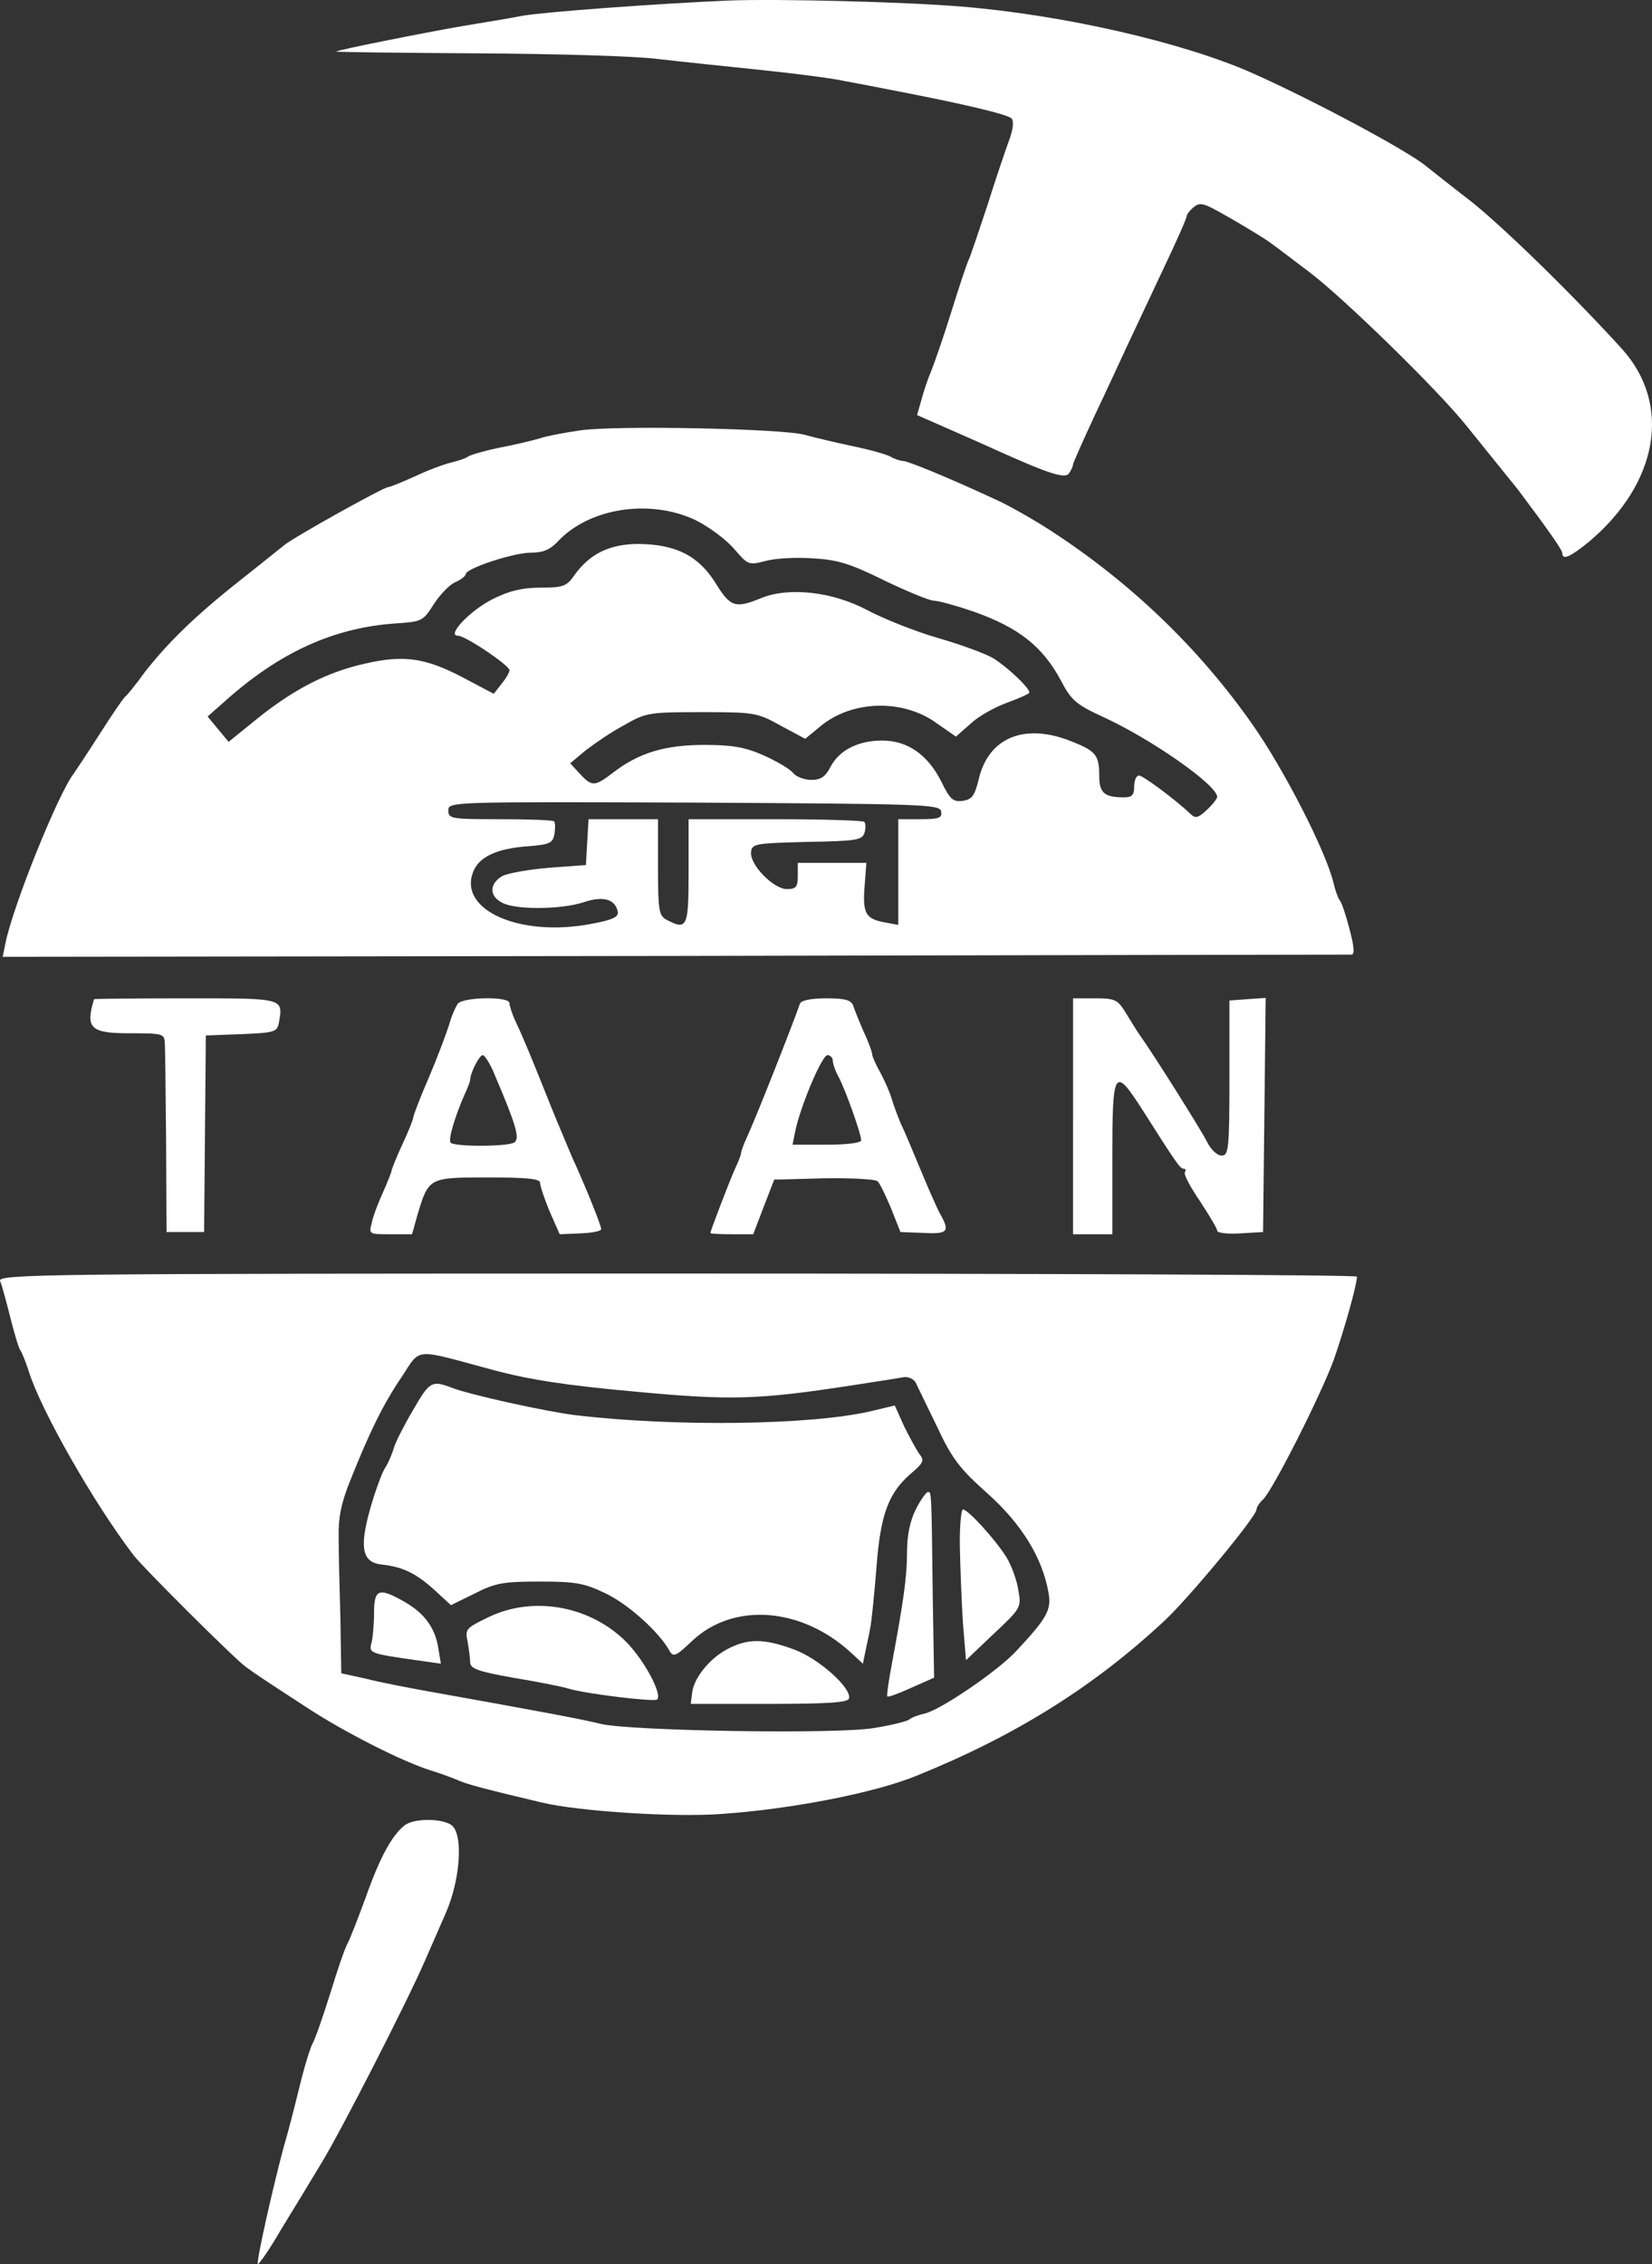 <svg xmlns="http://www.w3.org/2000/svg" version="1.0" preserveAspectRatio="xMidYMid meet" viewBox="349.38 288.49 378.15 518.22">

<rect x="349.38" y="288.49" width="378.15" height="518.22" fill="#333333" stroke="none"/>

<g transform="translate(0,1080) scale(0.1,-0.1)" fill="#ffffff" stroke="none">
<path d="M5165 7914 c-165 -7 -423 -26 -475 -35 -30 -6 -93 -16 -140 -24 -81 -14 -283 -54 -287 -58 0 -1 143 -3 320 -4 177 -1 365 -6 417 -13 52 -6 158 -17 235 -25 77 -8 163 -19 190 -25 28 -5 84 -16 125 -24 155 -30 251 -53 259 -62 6 -5 4 -25 -5 -49 -8 -22 -31 -89 -50 -150 -20 -60 -39 -117 -43 -125 -4 -8 -22 -62 -40 -120 -18 -58 -39 -118 -46 -135 -7 -16 -17 -46 -22 -65 l-10 -35 66 -29 c36 -16 89 -39 117 -52 118 -53 157 -66 165 -52 5 7 9 16 9 20 0 3 23 55 51 115 28 59 62 133 76 163 14 30 50 106 79 168 30 63 54 117 54 122 0 4 7 13 15 20 13 11 21 10 43 -1 35 -18 124 -71 137 -82 6 -4 44 -33 85 -64 75 -56 294 -269 361 -353 79 -98 109 -135 117 -145 70 -93 102 -139 102 -146 0 -17 18 -9 61 26 159 134 190 314 76 441 -109 120 -270 278 -347 339 -47 36 -93 73 -102 80 -45 37 -265 154 -398 213 -158 70 -432 133 -665 152 -131 11 -418 18 -530 14z"/>
<path d="M4822 6930 c-35 -5 -78 -13 -95 -19 -18 -5 -59 -15 -92 -21 -33 -7 -64 -16 -70 -20 -5 -4 -23 -10 -40 -14 -16 -4 -54 -18 -83 -32 -29 -13 -56 -24 -60 -24 -10 0 -215 -114 -238 -133 -10 -8 -57 -46 -104 -83 -101 -80 -164 -142 -216 -209 -20 -28 -40 -52 -44 -55 -4 -3 -30 -41 -58 -85 -28 -44 -55 -84 -59 -90 -35 -44 -140 -304 -157 -390 l-6 -30 1537 2 c846 2 1543 3 1550 3 8 0 7 16 -4 58 -8 31 -18 62 -23 67 -4 6 -10 23 -14 40 -17 71 -112 257 -184 360 -123 176 -281 328 -467 448 -39 25 -95 57 -125 70 -101 47 -198 87 -209 87 -6 0 -19 4 -29 10 -9 5 -48 16 -87 24 -38 8 -88 20 -110 26 -51 14 -430 22 -513 10z m265 -206 c30 -15 69 -44 87 -65 32 -37 33 -38 72 -28 21 6 70 9 109 6 57 -3 87 -13 164 -51 52 -25 103 -46 113 -46 10 0 50 -11 88 -24 106 -37 161 -81 203 -160 23 -44 35 -54 96 -82 111 -51 261 -156 261 -183 0 -4 -11 -18 -24 -30 -19 -18 -26 -20 -37 -9 -36 34 -109 88 -118 88 -6 0 -11 -11 -11 -25 0 -20 -5 -25 -24 -25 -44 0 -56 10 -56 49 0 49 -8 58 -71 82 -102 38 -181 5 -204 -86 -10 -42 -16 -50 -38 -53 -22 -3 -29 4 -49 45 -31 61 -77 93 -135 93 -55 0 -98 -22 -118 -60 -12 -23 -22 -30 -44 -30 -16 0 -35 7 -42 16 -7 9 -38 27 -67 40 -43 19 -72 24 -136 24 -90 0 -149 -18 -207 -62 -44 -34 -50 -34 -78 -4 l-22 24 36 30 c21 16 60 43 89 58 48 28 57 29 176 29 121 0 127 -1 181 -31 l56 -30 34 28 c71 60 188 64 265 9 l46 -32 34 30 c18 17 56 38 84 48 27 10 50 20 50 23 0 11 -50 58 -82 78 -18 11 -76 32 -128 47 -52 15 -124 44 -160 63 -80 43 -181 54 -244 28 -59 -24 -70 -21 -104 34 -39 63 -91 89 -176 90 -66 0 -112 -22 -147 -71 -18 -26 -26 -29 -78 -29 -41 0 -71 -7 -109 -26 -52 -26 -107 -84 -80 -84 17 0 118 -68 118 -79 0 -5 -8 -19 -18 -31 l-18 -23 -68 36 c-87 46 -137 54 -227 33 -86 -19 -164 -59 -249 -128 l-63 -51 -24 29 -24 29 43 38 c124 110 246 165 386 175 61 4 64 5 88 43 14 22 36 45 49 51 14 6 25 15 25 19 0 13 109 49 149 49 28 0 44 7 62 26 72 77 212 98 316 48z m561 -666 c3 -15 -4 -18 -47 -18 l-51 0 0 -121 0 -121 -32 6 c-43 8 -50 21 -45 84 l4 52 -79 0 -78 0 0 -30 c0 -25 -4 -30 -25 -30 -31 0 -86 57 -82 85 2 19 11 20 128 23 115 2 127 4 132 22 3 10 2 21 -1 24 -3 3 -95 6 -204 6 l-198 0 0 -120 c0 -128 -3 -135 -51 -110 -17 10 -19 22 -19 120 l0 110 -79 0 -80 0 -3 -52 -3 -53 -83 -6 c-46 -4 -94 -12 -108 -19 -30 -17 -31 -46 -1 -61 30 -17 136 -16 187 1 45 15 72 7 78 -22 2 -12 -13 -19 -63 -28 -160 -30 -300 31 -269 117 12 36 54 56 126 61 50 4 57 7 61 28 2 13 2 26 -1 29 -3 3 -59 5 -124 5 -111 0 -118 1 -118 20 0 20 5 20 562 18 527 -3 563 -4 566 -20z"/>
<path d="M3709 5628 c-20 -67 -8 -78 82 -78 75 0 79 -1 80 -22 1 -13 2 -115 3 -228 l1 -205 43 0 43 0 2 225 2 225 81 3 c75 3 82 5 86 25 10 58 15 57 -213 57 -115 0 -209 -1 -210 -2z"/>
<path d="M4542 5618 c-5 -7 -15 -29 -20 -48 -6 -19 -26 -73 -46 -120 -20 -46 -36 -88 -36 -92 0 -4 -11 -32 -25 -62 -14 -30 -25 -58 -25 -61 0 -3 -9 -25 -19 -48 -11 -24 -23 -55 -26 -70 -7 -27 -7 -27 42 -27 l50 0 12 43 c26 87 26 87 161 87 89 0 120 -3 120 -12 0 -7 10 -37 22 -66 l23 -52 48 2 c26 1 47 5 47 10 0 8 -37 100 -66 163 -7 17 -29 68 -48 115 -45 113 -64 159 -82 197 -8 17 -14 36 -14 42 0 16 -105 14 -118 -1z m85 -165 c49 -115 57 -144 44 -153 -17 -10 -140 -10 -146 0 -5 8 9 56 31 107 8 17 14 33 14 36 0 16 21 57 29 57 4 0 18 -21 28 -47z"/>
<path d="M5325 5618 c-17 -49 -99 -257 -121 -305 -8 -17 -14 -34 -14 -38 0 -4 -7 -21 -15 -38 -13 -30 -55 -139 -55 -144 0 -2 22 -3 49 -3 l49 0 24 63 24 62 114 3 c64 1 118 -2 123 -7 5 -5 19 -34 31 -63 l21 -53 53 -2 c56 -3 61 3 37 45 -8 15 -28 61 -45 102 -17 41 -37 89 -45 105 -7 17 -16 41 -20 55 -4 14 -16 41 -26 60 -11 19 -19 38 -19 43 0 4 -8 27 -19 50 -10 23 -21 50 -24 60 -5 13 -18 17 -62 17 -36 0 -57 -5 -60 -12z m75 -130 c0 -7 6 -25 14 -39 16 -31 51 -129 51 -144 0 -6 -33 -10 -78 -10 l-79 0 6 30 c11 55 61 175 74 175 6 0 12 -6 12 -12z"/>
<path d="M5950 5360 l0 -270 45 0 45 0 0 175 c0 204 4 211 70 108 75 -118 85 -133 93 -133 5 0 6 -4 3 -8 -3 -5 13 -35 35 -67 21 -32 39 -62 39 -67 0 -5 24 -8 53 -6 l52 3 3 268 3 268 -42 -3 -41 -3 0 -177 c0 -164 -2 -178 -18 -178 -10 0 -25 14 -34 33 -15 29 -123 201 -154 244 -7 10 -21 33 -32 51 -18 29 -24 32 -70 32 l-50 0 0 -270z"/>
<path d="M3494 4983 c4 -9 14 -46 23 -82 9 -36 19 -70 23 -76 4 -5 13 -28 20 -50 29 -91 149 -301 239 -419 22 -29 232 -238 257 -256 25 -18 29 -21 135 -90 89 -59 227 -129 294 -149 22 -7 49 -17 60 -22 18 -8 63 -20 190 -50 85 -20 300 -34 410 -26 159 11 351 48 448 88 225 91 404 203 566 354 56 52 211 239 211 255 0 5 7 16 16 24 23 24 131 237 161 319 22 63 52 167 53 190 0 4 -700 7 -1556 7 -1443 0 -1556 -1 -1550 -17z m1126 -203 c85 -23 170 -36 325 -50 223 -21 285 -19 505 15 52 8 103 16 114 18 10 1 22 -5 26 -13 4 -8 26 -54 49 -101 34 -73 52 -96 116 -153 78 -70 125 -147 139 -227 7 -39 -4 -58 -73 -132 -42 -46 -173 -135 -210 -144 -14 -3 -31 -9 -36 -14 -6 -4 -41 -13 -79 -19 -82 -15 -557 -7 -626 9 -44 11 -141 29 -370 70 -63 11 -140 26 -170 34 l-55 12 -2 125 c-2 69 -4 152 -4 185 -1 44 5 78 26 130 45 113 76 176 118 238 45 68 25 66 207 17z"/>
<path d="M4439 4687 c-20 -34 -40 -73 -44 -87 -4 -14 -13 -35 -21 -47 -7 -12 -22 -53 -33 -92 -25 -89 -18 -122 26 -127 48 -5 79 -20 121 -58 l38 -35 55 27 c47 24 66 27 149 27 84 0 102 -4 152 -28 51 -25 121 -88 144 -130 9 -16 15 -13 52 22 94 89 250 78 364 -27 l27 -25 6 29 c3 16 9 40 11 54 3 14 9 75 14 136 9 124 28 173 81 218 26 22 29 29 18 42 -6 8 -22 37 -35 63 l-22 49 -59 -14 c-138 -31 -447 -35 -673 -8 -66 8 -243 47 -283 63 -45 17 -50 14 -88 -52z"/>
<path d="M5590 4460 c-13 -26 -20 -59 -20 -97 0 -58 -8 -112 -34 -253 -8 -41 -13 -77 -11 -78 2 -2 27 7 55 20 l52 23 -3 180 c-3 251 -3 245 -11 245 -4 0 -17 -18 -28 -40z"/>
<path d="M5691 4373 c1 -49 4 -126 7 -173 l7 -85 63 60 c62 58 64 61 57 99 -3 22 -15 56 -27 76 -24 39 -88 110 -100 110 -4 0 -8 -39 -7 -87z"/>
<path d="M4350 4223 c0 -27 -3 -58 -6 -69 -6 -23 -4 -24 110 -40 l49 -7 -6 36 c-7 46 -32 80 -78 106 -58 33 -69 29 -69 -26z"/>
<path d="M4611 4213 c-50 -24 -53 -27 -47 -55 3 -17 6 -38 6 -48 0 -14 18 -21 98 -35 53 -9 111 -20 127 -25 39 -12 197 -31 203 -25 13 13 -34 98 -77 138 -83 78 -210 99 -310 50z"/>
<path d="M5158 4140 c-41 -22 -77 -67 -80 -101 l-3 -24 179 0 c132 0 180 3 183 12 8 23 -70 93 -127 113 -68 25 -105 25 -152 0z"/>
<path d="M4420 3737 c-29 -23 -56 -72 -88 -162 -18 -49 -37 -98 -42 -107 -6 -10 -24 -62 -40 -115 -17 -54 -35 -106 -41 -116 -5 -9 -19 -54 -30 -100 -11 -45 -27 -107 -36 -137 -26 -97 -63 -263 -59 -267 2 -2 26 32 52 77 27 44 69 113 93 153 46 75 200 377 237 463 12 27 34 78 49 112 31 72 39 169 16 196 -16 19 -88 21 -111 3z"/>
</g>
</svg>